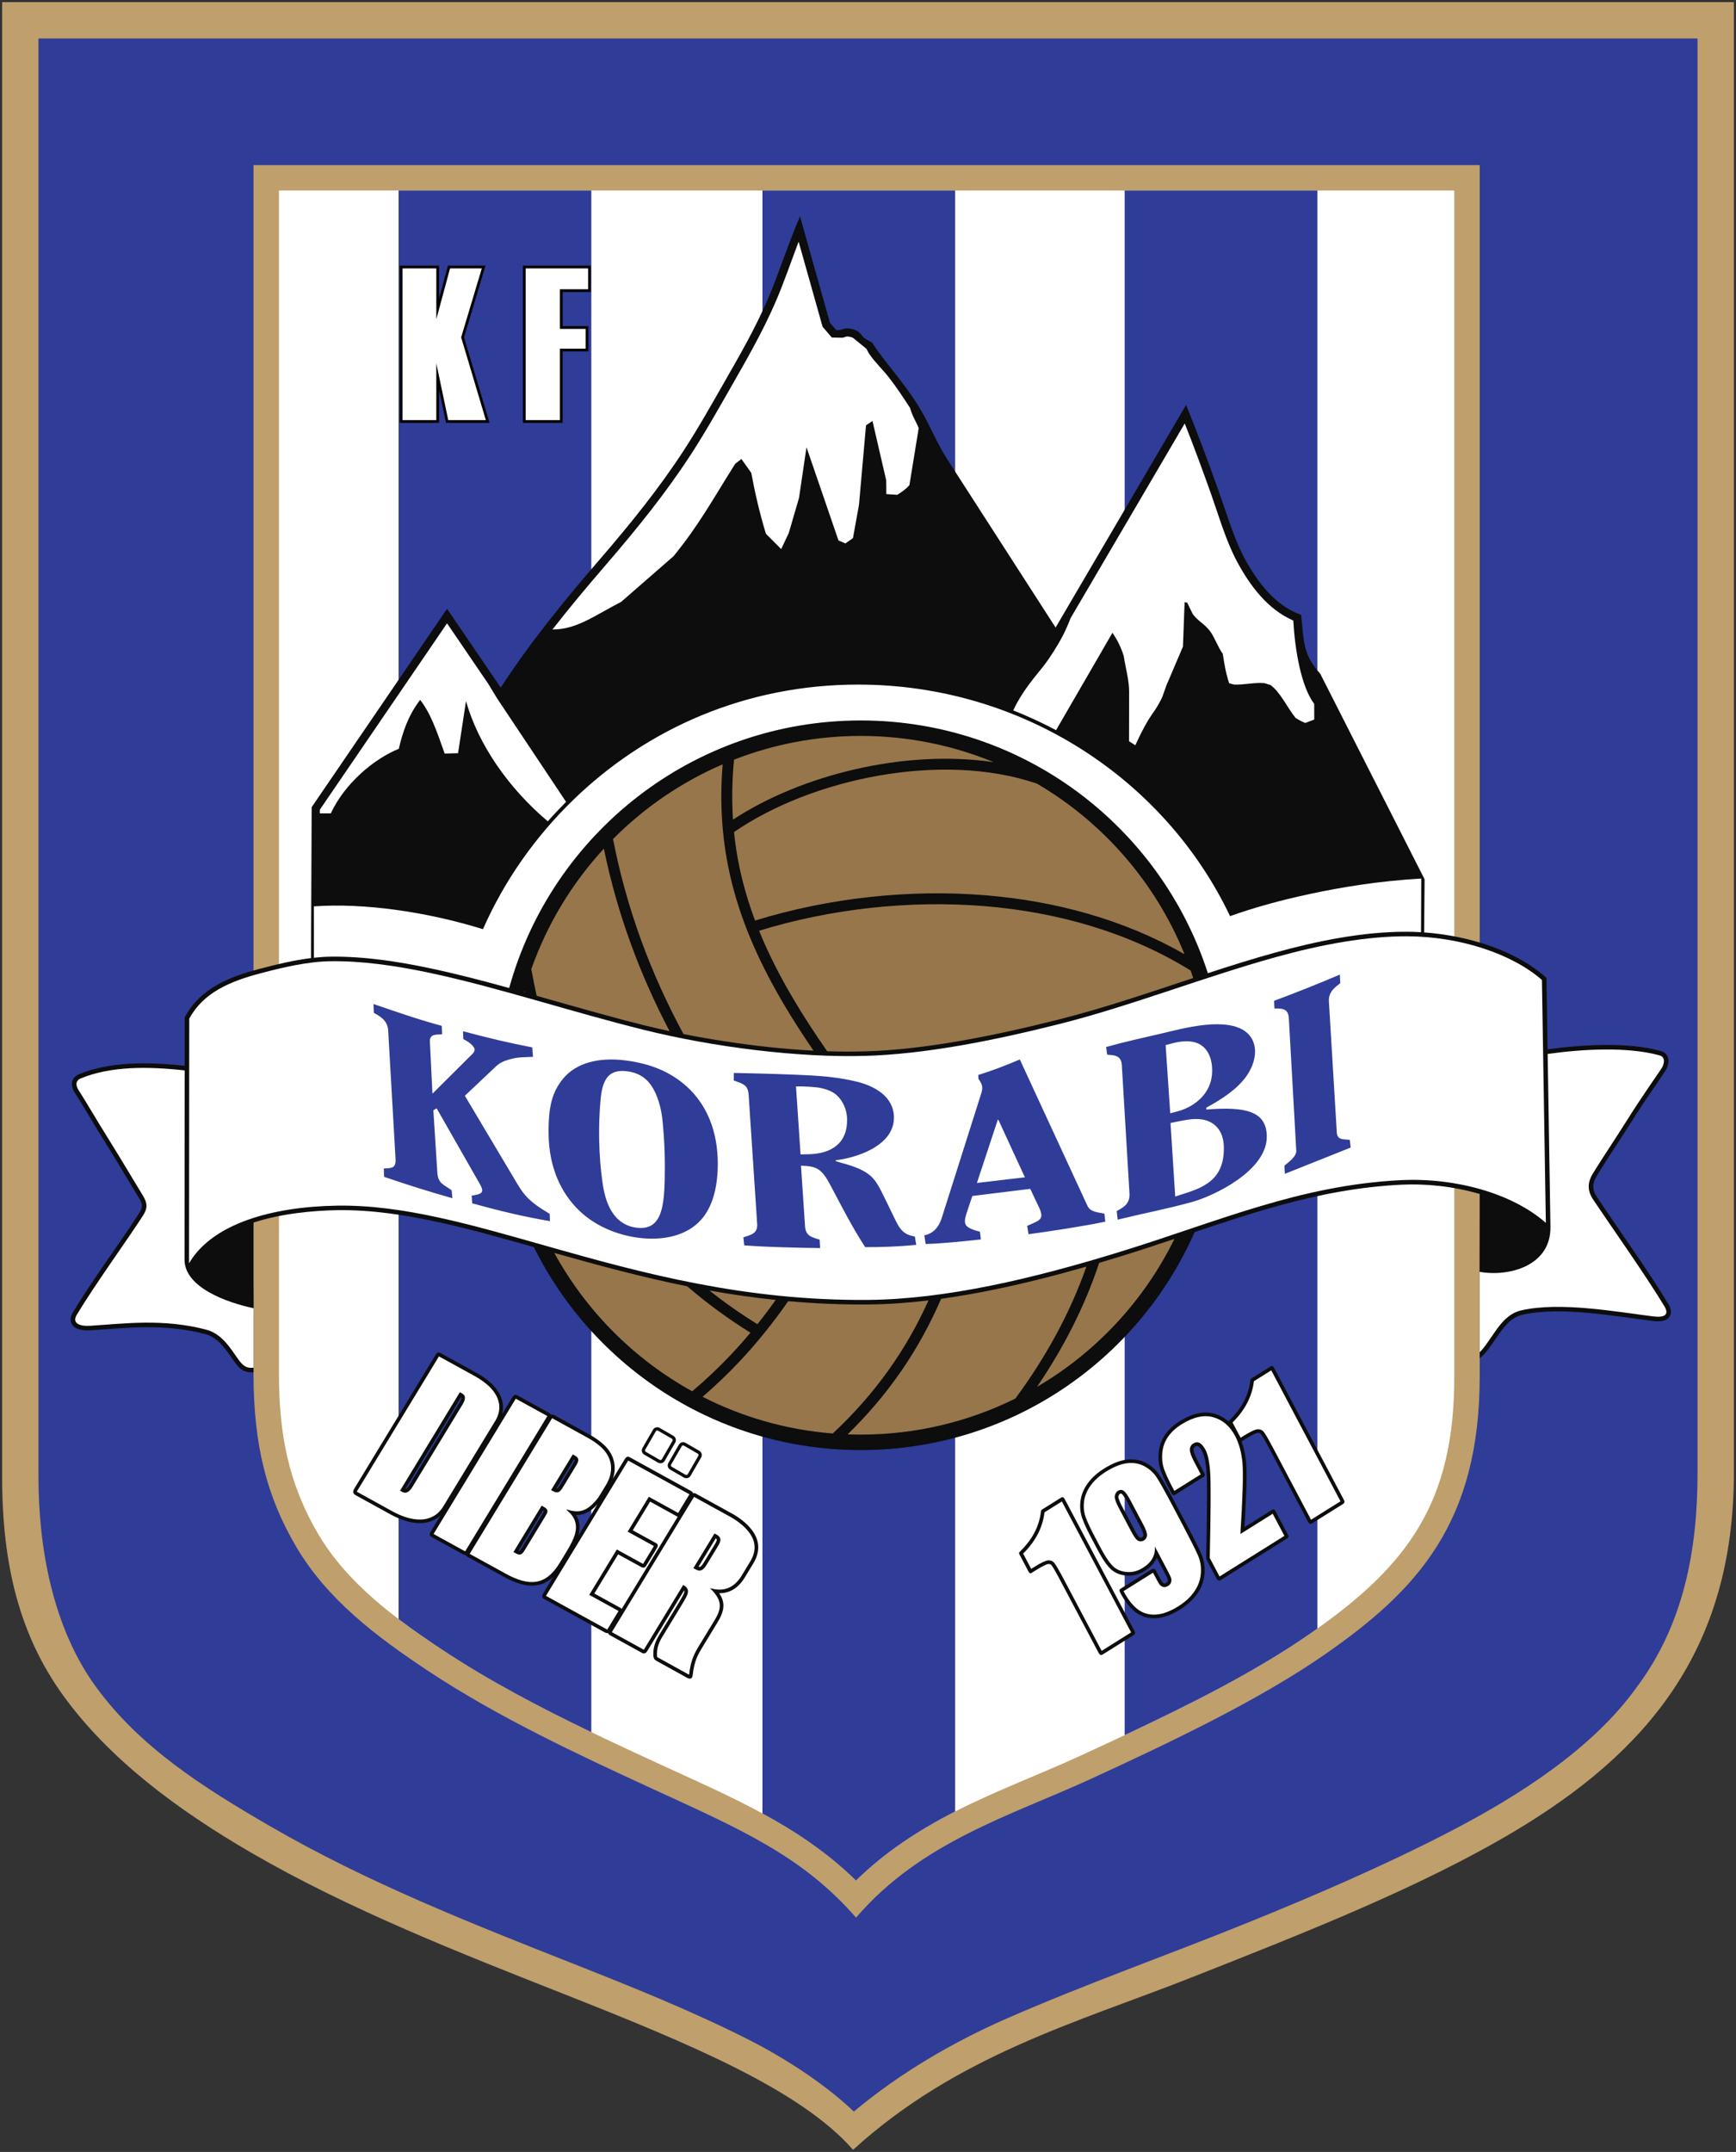 <?xml version="1.0" encoding="utf-8"?>
<!-- Generator: Adobe Illustrator 16.0.0, SVG Export Plug-In . SVG Version: 6.00 Build 0)  -->
<!DOCTYPE svg PUBLIC "-//W3C//DTD SVG 1.1//EN" "http://www.w3.org/Graphics/SVG/1.1/DTD/svg11.dtd">
<svg version="1.1" id="_x23_Layer_1" xmlns="http://www.w3.org/2000/svg" xmlns:xlink="http://www.w3.org/1999/xlink" x="0px"
	 y="0px" width="202.15px" height="250.5px" viewBox="0 0 202.15 250.5" enable-background="new 0 0 202.15 250.5"
	 xml:space="preserve">
<rect x="0" y="0" width="202.15" height="250.5" fill="#333333" stroke="none"/>
<g>
	<path fill-rule="evenodd" clip-rule="evenodd" fill="#BF9F6B" d="M0.251,0.25H201.9v171.241c0,20.704-10.302,32.586-25.528,41.669
		c-10.759,6.417-23.979,11.649-37.762,17.079c-13.129,5.172-27.145,8.972-39.275,20.011c-6.072-6.95-18.957-12.325-33.52-18.075
		c-12.137-4.793-25.09-9.854-36.559-16.507c-8.641-5.015-16.576-10.934-21.916-18.327c-5.08-7.033-7.091-15.254-7.091-25.383
		L0.251,0.25z"/>
	<path fill-rule="evenodd" clip-rule="evenodd" fill="#2F3C98" d="M99.427,245.796c5.305-4.445,11.535-8.09,17.835-10.844
		c9.195-4.02,18.646-7.346,27.955-11.113c7.949-3.219,15.947-6.667,23.518-10.578c8.063-4.168,16.747-9.714,21.846-16.854
		c5.452-7.257,7.089-15.927,7.089-24.915V4.48H4.481v167.478c0,8.27,1.688,17.472,6.605,24.281
		c5.188,7.182,12.707,11.897,20.292,16.297c11.345,6.584,23.396,11.319,35.567,16.127c6.818,2.691,13.647,5.438,20.191,8.746
		C91.151,239.438,95.882,242.43,99.427,245.796z"/>
	<path fill-rule="evenodd" clip-rule="evenodd" fill="#BF9F6B" d="M29.52,19.217h142.785v141.029
		c0,16.997-7.263,24.855-17.993,32.312c-7.585,5.268-17.647,10.094-27.362,14.551c-9.255,4.246-19.704,7.283-27.265,16.114
		c-6.323-7.25-13.575-10.333-23.839-15.054c-8.555-3.935-17.9-8.302-25.984-13.658c-6.119-4.055-11.756-8.344-15.344-14.414
		c-3.467-5.865-4.998-11.89-4.998-20.207V19.217z"/>
	<path fill-rule="evenodd" clip-rule="evenodd" fill="#FFFFFF" d="M32.483,22.178V159.89c0,6.906,1.059,12.736,4.584,18.701
		c3.395,5.74,8.968,9.831,14.432,13.451c7.992,5.297,16.893,9.439,25.584,13.438c8.396,3.86,16.092,7.087,22.594,13.426
		c3.413-3.338,7.341-5.902,11.665-8.098c4.69-2.383,9.604-4.201,14.374-6.391c1.816-0.832,3.63-1.672,5.438-2.525
		c7.258-3.424,14.871-7.185,21.468-11.767c11.457-7.958,16.724-15.331,16.724-29.879V22.178H32.483z"/>
	<g>
		<path fill-rule="evenodd" clip-rule="evenodd" fill="#2F3C98" d="M68.856,22.178v179.455c-5.973-2.872-11.879-5.961-17.357-9.591
			c-1.707-1.131-3.426-2.309-5.084-3.568V22.178H68.856L68.856,22.178z M88.782,211.095c3.902,2.12,7.555,4.555,10.895,7.811
			c3.382-3.308,7.269-5.857,11.546-8.038V22.178h-22.44V211.095L88.782,211.095z M130.965,201.981l0.188-0.09
			c7.258-3.424,14.871-7.185,21.468-11.767c0.266-0.185,0.525-0.368,0.785-0.552V22.178h-22.443v179.803H130.965z M130.965,201.981
			L130.965,201.981L130.965,201.981z"/>
	</g>
	<path fill-rule="evenodd" clip-rule="evenodd" fill="#0C0D0C" d="M165.834,108.538c4.914,0.358,10.464,1.979,14.066,5.14
		l0.178,0.154l0.133,8.32c1.777-0.249,3.575-0.418,5.367-0.485c2.524-0.094,5.34-0.003,7.785,0.668
		c1.148,0.314,1.09,1.521,0.545,2.34c-1.066,1.606-2.182,3.175-3.231,4.796c-0.202,0.313-0.401,0.625-0.599,0.939
		c-1.355,2.163-2.8,4.28-4.135,6.455c-0.527,0.857-0.576,1.586-0.006,2.445c1.489,2.243,3.045,4.451,4.557,6.681
		c1.288,1.902,2.597,3.833,3.777,5.805c0.252,0.419,0.438,0.953,0.175,1.415c-0.374,0.66-1.337,0.631-1.985,0.551
		c-2.604-0.322-5.18-0.738-7.799-0.957c-2.381-0.199-5.1-0.287-7.438,0.253c-1.535,0.354-2.418,1.882-3.261,3.071
		c-0.313,0.443-0.599,0.887-0.953,1.299c-0.22,0.252-0.454,0.481-0.704,0.673v-10.05l-0.016-0.004l0.016-6.832v-2.231
		c-3.082-0.895-6.273-1.223-9.175-1.077c-4.844,0.242-9.508,1.132-14.174,2.421c-3.314,0.914-6.584,1.995-9.848,3.094
		c-6.578,14.938-21.512,25.374-38.881,25.374c-16.683,0-31.117-9.627-38.062-23.624c-3.687-1.047-7.387-2.091-11.126-2.91
		c-3.854-0.843-7.811-1.45-11.766-1.391c-2.825,0.044-6.501,0.387-9.754,1.441v6.617l0.015,3.352l-0.015-0.003l0.001,7.455
		c-0.412,0.041-0.822-0.003-1.203-0.207c-0.478-0.257-0.808-0.71-1.113-1.143c-0.856-1.209-1.747-2.666-3.278-3.076
		c-2.317-0.621-4.664-0.835-7.058-0.814c-2.109,0.02-4.188,0.229-6.289,0.361c-0.744,0.047-1.882-0.012-2.252-0.793
		c-0.204-0.43-0.078-0.894,0.154-1.281c1.045-1.741,2.195-3.441,3.339-5.12c1.45-2.128,2.968-4.242,4.357-6.406
		c0.472-0.733,0.451-1.081-0.002-1.816c-1.317-2.146-2.585-4.32-3.923-6.454c-0.102-0.163-0.203-0.326-0.305-0.488
		c-0.645-1.039-1.275-2.088-1.906-3.136c-0.426-0.702-0.848-1.43-1.303-2.114c-0.545-0.818-0.553-1.788,0.486-2.212
		c3.6-1.474,8.051-1.429,12.277-0.967l0.004-5.626l0.063-0.117c1.787-3.303,5.191-4.632,8.629-5.536
		c1.953-0.514,3.982-1.013,6.016-1.261l0.078-17.567l15.764-23.09l6.252,9.174c3.481-5.35,7.449-10.195,11.606-15.015
		c3.49-4.045,6.832-8.177,9.716-12.61c1.739-2.673,3.28-5.431,4.734-7.97c1.628-2.844,3.478-6.02,5.019-9.553
		c1.277-2.929,2.283-6.265,3.773-9.705l3.486,12.387l0.721,0.84c0.581,0.108,0.878-0.284,1.492-0.188
		c1.52,0.237,1.316,0.887,1.996,1.263l0.696,0.386c0.818,1.271,1.749,2.406,2.724,3.649c0.857,1.096,1.76,2.3,2.481,3.421
		c1.382,2.143,2.181,4.393,3.563,6.537l12.604,19.562l15.188-25.899c1.262,3.044,2.659,6.796,3.815,10.056
		c1.022,2.877,1.79,5.538,2.973,7.74c1.899,3.538,4.059,5.726,6.618,6.63c0.332,3.181,0.194,4.599,2.219,6.845l12.155,23.936
		L165.834,108.538z"/>
	<path fill-rule="evenodd" clip-rule="evenodd" fill="#FFFFFF" d="M22.038,118.574c1.637-3.027,4.729-4.337,8.298-5.277
		c2.603-0.685,5.463-1.372,8.194-1.405c7.179-0.089,15.444,2.154,24.16,4.627c3.961,1.125,8.017,2.295,12.105,3.318
		c8.387,2.096,18.294,3.295,25.943,3.075c6.895-0.197,14.758-1.727,22.73-3.738c8.105-2.045,16.825-5.469,25.094-7.76
		c5.387-1.492,10.582-2.442,15.293-2.425c6.177,0.023,12.234,2.048,15.696,5.085l0.456,28.278
		c-3.851-3.406-10.469-5.295-16.902-4.974c-11.781,0.59-21.188,4.788-32.593,8.313c-10.176,3.145-20.364,5.549-29.436,5.625
		c-14.416,0.124-26.404-3.149-37.005-6.152c-9.064-2.57-17.116-4.941-24.805-4.821c-7.601,0.117-14.561,2.103-17.253,6.708
		L22.038,118.574L22.038,118.574z M180.219,122.686l0.324,20.124c0.073,4.525-4.794,5.846-8.238,5.241v9.355
		c0.5-0.484,0.899-1.12,1.227-1.581c0.785-1.11,1.794-2.872,3.571-3.282c4.555-1.052,11.107,0.16,15.422,0.695
		c1.352,0.167,1.857-0.228,1.292-1.171c-2.105-3.516-6.542-9.782-8.32-12.463c-0.759-1.143-0.563-2.107-0.004-3.015
		c1.09-1.778,2.675-4.126,4.137-6.458s3.228-4.829,3.839-5.75c0.294-0.441,0.563-1.315-0.245-1.537
		C189.524,121.832,184.344,122.105,180.219,122.686L180.219,122.686z M21.503,124.602c-4.289-0.473-8.598-0.504-12.076,0.919
		c-0.775,0.316-0.539,0.989-0.246,1.431c0.613,0.92,2.062,3.418,3.523,5.75c1.461,2.332,2.833,4.678,3.926,6.457
		c0.559,0.91,0.58,1.47-0.004,2.381c-1.74,2.709-5.579,7.994-7.688,11.512c-0.566,0.945,0.248,1.361,1.609,1.275
		c3.849-0.245,8.495-0.877,13.519,0.469c1.765,0.475,2.786,2.17,3.571,3.283c0.55,0.777,0.941,1.238,1.883,1.123v-6.922
		c-3.092-0.65-8.036-2.417-8.033-5.65L21.503,124.602z"/>
	<path fill-rule="evenodd" clip-rule="evenodd" fill="#97764B" d="M100.229,85.666c5.483,0,10.713,1.088,15.489,3.058
		c-10.381-1.537-22.442,1.483-30.366,6.687c-0.15-2.312-0.105-4.636,0.123-6.982C90.048,86.645,95.024,85.666,100.229,85.666
		L100.229,85.666L100.229,85.666z M120.751,91.22c-11.163-3.814-26.316-0.536-35.27,5.631l-0.008,0.006
		c0.191,1.878,0.516,3.75,0.986,5.622c0.398,1.594,0.894,3.153,1.467,4.679c8.551-2.638,17.944-3.674,26.856-2.941
		c8.119,0.667,16.096,2.826,23.148,6.857C134.544,102.714,128.457,95.735,120.751,91.22L120.751,91.22z M138.646,112.975
		c0.101,0.289,0.198,0.58,0.293,0.872c-5.173,1.712-10.328,3.484-15.6,4.815c-3.878,0.978-7.788,1.862-11.729,2.541
		c-3.589,0.617-7.245,1.077-10.887,1.181c-1.454,0.042-2.926,0.035-4.402-0.013c-1.373-1.969-2.686-3.977-3.902-6.027
		c-1.53-2.58-2.904-5.238-4.027-8c8.372-2.57,17.566-3.58,26.288-2.863C123.131,106.176,131.433,108.518,138.646,112.975
		L138.646,112.975L138.646,112.975z M136.759,144.212c-3.53,7.195-9.122,13.195-16.005,17.229c3.056-4.493,5.529-9.28,7.24-14.435
		c0.895-0.265,1.787-0.535,2.676-0.811C132.708,145.567,134.734,144.894,136.759,144.212L136.759,144.212L136.759,144.212z
		 M126.506,147.441c-3.639,1.044-7.314,1.983-11.021,2.731c-1.945,0.395-3.917,0.741-5.897,1.015
		c-2.563,5.934-6.127,11.141-10.884,15.778c0.506,0.02,1.014,0.031,1.525,0.031c6.467,0,12.58-1.512,18.01-4.199
		C121.732,158.047,124.567,152.961,126.506,147.441L126.506,147.441z M108.117,151.378c-2.627,5.838-6.273,10.943-11.149,15.49
		c-5.421-0.431-10.543-1.924-15.156-4.271c1.492-1.291,2.926-2.652,4.291-4.102c2.084-2.21,3.957-4.564,5.682-7.033
		c3.084,0.277,6.181,0.412,9.299,0.385C103.426,151.827,105.777,151.657,108.117,151.378L108.117,151.378L108.117,151.378z
		 M80.607,161.956L80.607,161.956c1.597-1.355,3.123-2.793,4.571-4.331c0.764-0.812,1.5-1.642,2.209-2.489
		c-2.686-1.675-5.131-3.477-7.361-5.402c-5.227-1.054-10.349-2.436-15.479-3.886C68.261,152.621,73.846,158.223,80.607,161.956
		L80.607,161.956z M61.023,115.498l0.047-0.167l0.041,0.192L61.023,115.498L61.023,115.498z M61.868,112.81
		c1.852-5.252,4.752-10.011,8.449-14.023c1.553,7.565,4.174,14.62,7.652,21.247c-1.019-0.221-2.035-0.456-3.047-0.708
		c-4.054-1.014-8.069-2.173-12.088-3.313l-0.344-0.098C62.266,114.891,62.059,113.855,61.868,112.81L61.868,112.81z M90.331,151.32
		c-2.582-0.27-5.154-0.638-7.722-1.097c1.734,1.378,3.595,2.686,5.589,3.921C88.935,153.223,89.645,152.28,90.331,151.32
		L90.331,151.32z M71.387,97.666c1.572,8.131,4.395,15.663,8.199,22.703c1.566,0.311,3.139,0.586,4.714,0.829
		c3.402,0.525,6.925,0.925,10.431,1.106c-1.191-1.74-2.334-3.509-3.404-5.313c-2.648-4.463-4.834-9.155-6.1-14.204
		c-1.145-4.573-1.46-9.154-1.076-13.816C79.348,91.041,75.021,94.009,71.387,97.666z"/>
	<path fill-rule="evenodd" clip-rule="evenodd" fill="#FFFFFF" d="M105.966,47.477l-0.011-0.014
		c-0.744-1.156-1.586-2.426-2.432-3.508c-0.777-0.994-1.572-1.708-2.292-2.742c-0.118-0.168-0.234-0.445-0.35-0.618l-1.467-1.201
		c-0.207-0.171-0.467-0.189-0.704-0.227c-0.118-0.018-0.462,0.113-0.569,0.146l-1.281-0.024l-1.075-1.255l-2.788-9.904
		c-0.907,2.387-1.721,4.808-2.739,7.143c-1.462,3.351-3.252,6.48-5.065,9.646c-1.546,2.699-3.065,5.408-4.763,8.017
		c-2.921,4.489-6.298,8.661-9.792,12.713c-2.157,2.499-4.278,5.026-6.305,7.628c0.674,0.003,1.398-0.086,2.244-0.346
		c1.754-0.537,3.223-1.552,5.75-2.867l6.111-5.326c3.006-3.708,4.412-6.367,7.174-10.752l0.721-0.557l1.147,1.613
		c0.45,2.417,0.976,4.676,1.709,7.094l1.776,1.781l0.884-1.871l1.195-4.095l0.868-5.89l3.725,10.848l0.805,0.35l0.882-0.619
		l0.702-3.883l0.817-9.246L101.597,49l1.598,6.917l0.017,1.6l1.271,0.084c0.578-0.379,0.944-0.599,1.416-1.135l1.079-6.631
		C106.626,48.975,106.223,48.411,105.966,47.477L105.966,47.477L105.966,47.477z M99.925,79.689
		c19.106,0,35.721,11.013,43.311,26.956c2.706-0.965,5.722-1.821,9.364-2.598c3.601-0.766,7.865-1.485,12.9-1.781l-0.027,6.248
		c-0.549-0.033-1.088-0.051-1.615-0.053c-5.154-0.019-10.486,1.072-15.436,2.443c-2.611,0.723-5.197,1.537-7.773,2.38
		c-5.508-17.067-21.523-29.418-40.419-29.418c-19.529,0-35.982,13.191-40.938,31.147c-3.03-0.839-6.078-1.636-9.148-2.287
		c-3.789-0.803-7.738-1.412-11.621-1.364c-0.656,0.008-1.315,0.052-1.973,0.124l-0.004-5.98c5.91-0.42,13.204,0.643,19.692,2.658
		c2.497-5.67,6.103-10.77,10.497-15.035C75.331,84.788,86.884,79.689,99.925,79.689L99.925,79.689L99.925,79.689z M56.85,79.592
		l1.021,1.681l8.047,12.069c-0.734,0.734-1.445,1.489-2.127,2.264c-4.525-3.803-8.102-8.92-9.527-14.002l-0.924,6.071l-1.563,0.042
		c-0.883-2.497-1.58-4.613-2.855-6.252c-1.42,1.864-2.053,3.834-2.482,5.699c-2.963,1.204-6.318,4.073-7.918,7.515h-1.279v-0.424
		l14.813-21.697L56.85,79.592L56.85,79.592z M150.598,72.234c-2.977-1.294-5.036-4.044-6.539-6.84
		c-1.305-2.433-2.105-5.27-3.03-7.872c-0.978-2.752-1.989-5.51-3.072-8.229l-13.299,22.674c-0.273,0.696-0.563,1.398-0.955,2.139
		c-0.564,1.066-1.396,2.395-2.163,3.392c-0.396,0.517-0.805,0.979-1.208,1.497c-0.925,1.188-1.746,2.406-2.346,3.7
		c1.705,0.672,3.37,1.441,4.987,2.301l6.57-11.344c0.597,0.908,0.98,1.655,1.313,2.721c0.208,1.392,0.628,2.768,0.625,4.175
		l-0.011,5.735l0.729,0.47c1.791-3.878,2.035-3.404,3.027-5.368c0.275-0.549,0.501-1.471,0.778-2.021l1.746-4.099l0.192-5.16
		l0.297,0.039l0.663,1.354c0.663,0.863,1.327,1.092,1.988,1.955c0.516,0.67,0.979,1.977,1.495,2.647
		c0.178,1.145,0.356,2.289,0.747,3.433l0.571,0.153c1.176,0.05,2.351-0.268,3.525-0.165l0.725,0.221
		c1.159,0.883,1.843,2.455,2.895,3.814c0.383,0.252,0.766,0.453,1.148,0.6l1.041-0.396l-0.004-1.826
		C151.511,79.919,150.793,75.678,150.598,72.234z"/>
	<path fill-rule="evenodd" clip-rule="evenodd" fill="#2F3C98" d="M50.061,121.275c-0.049-0.979,0.758-0.81,1.422-0.883
		l-0.038-0.974c-3.094-0.846-5.432-1.693-7.95-2.541l0.038,1.026c0.659,0.37,1.598,0.841,1.667,2.04l0.861,14.981
		c0.065,1.15-0.566,1.036-1.37,1.095l0.038,0.973c2.742,0.938,5.442,1.782,7.951,2.488l-0.092-0.921
		c-0.906-0.685-1.58-0.742-1.666-2.092l-0.459-7.222l0.383-0.23l4.529,7.938c0.91,1.595,1.314,1.98-0.451,2.227l0.066,0.895
		c2.977,0.827,5.99,1.559,9.047,2.074l-0.031-0.855c-2.262-1.32-2.947-2.108-3.771-3.491l-6.105-10.25l3.597-3.397
		c0.512-0.484,0.981-0.656,1.692-0.863c0.887-0.258,1.656-0.219,2.646-0.27l-0.09-1.104c-2.648-0.502-5.196-1.109-8.059-1.877
		l0.037,0.92c0.563,0.259,1.26,0.777,1.313,1.184c0.045,0.34-0.431,0.708-0.619,0.896l-4.293,4.273L50.061,121.275L50.061,121.275z
		 M72.71,123.424L72.71,123.424L72.71,123.424c3.037,0.365,5.385,1.357,7.264,3.058c2.343,2.119,3.609,5.229,3.609,8.976
		c0,2.934-0.693,5.376-2.28,6.875c-1.798,1.696-4.62,2.173-7.571,1.655c-2.342-0.413-4.567-1.438-6.234-3.018
		c-2.285-2.162-3.564-5.26-3.615-8.887c-0.047-3.268,0.42-4.932,1.618-6.438C67.093,123.648,69.841,123.079,72.71,123.424
		L72.71,123.424z M77.403,137.34c0.049-2.177,0-4.37-0.26-6.933c-0.103-1.013-0.382-2.376-0.994-3.531
		c-0.612-1.153-1.558-1.996-3.204-2.183c-1.028-0.117-1.786,0.125-2.258,0.754c-0.472,0.628-0.657,1.541-0.752,2.552
		c-0.28,2.989-0.228,6.478,0.22,9.634c0.182,1.28,0.494,2.5,1.135,3.479c0.566,0.863,1.387,1.552,2.6,1.763
		C76.874,143.395,77.324,140.872,77.403,137.34L77.403,137.34z M86.559,144.034l0.105,0.931c2.576,0.21,6.549,0.288,8.834,0.316
		l-0.054-0.985c-0.945-0.275-1.626-0.438-1.7-1.545l-0.473-7.061c0.947,0.028,1.605,0.118,2.14,0.516
		c0.534,0.396,0.942,1.102,1.385,1.938c1.222,2.31,2.412,4.66,3.952,7.031c1.981,0,3.962-0.07,5.943-0.265l-0.159-0.975
		c-0.884-0.155-1.529-0.409-2.172-1.723l-1.441-2.952c-0.462-0.948-0.885-1.786-1.499-2.339c-1.024-0.922-2.426-1.277-4.101-1.75
		v-0.117c2.009-0.209,6.891-1.527,6.775-5.083c-0.074-2.294-2.157-3.556-4.476-4.098c-1.761-0.411-3.494-0.598-5.293-0.693
		c-2.674-0.141-5.972-0.225-8.879-0.284v0.876c1.063,0.401,1.654,0.475,1.732,1.689l0.992,15.025
		C88.239,143.594,87.452,143.743,86.559,144.034L86.559,144.034L86.559,144.034z M92.69,126.476c0.652-0.05,2.318,0.043,2.923,0.18
		c0.74,0.169,1.363,0.404,1.847,0.855c0.738,0.686,1.155,1.734,1.179,2.717c0.068,2.901-1.858,4.064-4.456,4.132
		c-0.35,0.009-0.695,0.016-0.962,0.017L92.69,126.476L92.69,126.476z M119.969,138.388l1.052,2.223
		c0.586,1.347,0.097,1.42-1.411,2.084l0.158,0.975c2.512-0.342,6.309-0.91,8.938-1.463l-0.105-0.933
		c-1.139-0.208-1.695-0.266-2.013-0.997l-7.835-16.951c-1.63,0.7-3.207,1.302-4.837,1.808l0.021,0.452
		c0.49,0.682,0.529,1.017,0.33,1.674l-4.621,14.566c-0.292,0.916-0.885,1.744-2.015,1.977l0.159,1.007
		c2.143-0.073,4.285-0.305,6.428-0.535l-0.104-0.901c-0.676-0.153-1.363-0.412-1.593-0.711c-0.333-0.434-0.094-1.063,0.224-2.016
		l0.479-1.428L119.969,138.388L119.969,138.388z M113.756,137.704l2.43-7.354l0.068-0.008l3.092,6.705L113.756,137.704
		L113.756,137.704z M138.852,139.905c2.315-0.636,8.797-3.602,8.659-7.719c-0.094-2.723-2.234-3.42-7.039-3.03l-0.004-0.216
		c1.935-1.05,3.625-2.201,4.664-3.657c1.11-1.559,1.435-3.536,0.325-4.811c-0.907-1.044-2.585-1.319-4.388-1.228
		c-1.996,0.101-4.148,0.67-5.59,1.008c-2.706,0.634-4.432,0.997-6.672,1.627l0.114,0.887c0.724,0.076,1.64,0.021,1.71,1.207
		l0.892,14.955c0.083,1.411-1.019,1.73-1.487,2.053l0.115,0.994C133.379,141.183,135.633,140.788,138.852,139.905L138.852,139.905
		L138.852,139.905z M136.301,130.722l0.939-0.191c1.291-0.262,2.447-0.461,3.527,0.008c0.984,0.427,1.686,1.359,1.742,2.896
		c0.049,1.334-0.242,2.464-0.81,3.256c-0.832,1.157-2.148,1.716-3.44,2.134l-1.41,0.458L136.301,130.722L136.301,130.722z
		 M135.734,121.658l0.755-0.203c0.863-0.232,1.806-0.335,2.59-0.14c1.308,0.326,1.965,1.498,2.062,2.941
		c0.074,1.11-0.193,2.114-0.772,2.943c-0.743,1.066-1.969,1.843-3.282,2.18l-0.82,0.211L135.734,121.658L135.734,121.658z
		 M150.946,133.952c0.042,0.713-1.036,1.431-1.38,1.74l0.052,0.947l7.664-3.057l-0.105-0.893c-0.598-0.105-1.454,0.104-1.512-0.854
		l-0.922-15.276c-0.071-1.19,0.894-1.757,1.328-2.113l-0.051-1c-2.501,1.072-5.163,2.126-7.664,3.056l0.051,0.895
		c0.905-0.018,1.609,0.006,1.672,1.118L150.946,133.952z"/>
	<g>
		<path fill-rule="evenodd" clip-rule="evenodd" fill="#0C0D0C" d="M83.745,185.461c0.742,1.075,0.631,2.063-0.217,3.43
			l-1.895,3.118c-0.607,0.999-0.838,1.826-0.973,2.99c-0.051,0.566-0.492,0.393-0.619,0.322l-3.621-2.001
			c-0.201-0.11-0.33-0.269-0.342-0.673c-0.023-0.885,0.223-1.569,0.699-2.352l2.286-3.766c0.161-0.264,0.321-0.537,0.466-0.811
			c0.137-0.258,0.203-0.432,0.133-0.584l-4.291,7.059c-0.163,0.27-0.375,0.342-0.615,0.211l-3.664-2.018
			c-0.139-0.076-0.262-0.16-0.289-0.295c-0.111,0.027-0.23,0.009-0.338-0.05l-7.123-3.922c-0.237-0.129-0.262-0.354-0.095-0.629
			l1.176-1.934c-0.092,0.086-0.187,0.167-0.284,0.243c-0.484,0.383-1.035,0.648-1.646,0.738c-0.617,0.097-1.241,0.027-1.84-0.142
			c-0.698-0.2-1.368-0.507-2-0.858l-4.175-2.297c-0.119-0.066-0.193-0.141-0.224-0.227c-0.119,0.033-0.229-0.023-0.354-0.092
			l-3.561-1.959c-0.328-0.181-0.386-0.341-0.191-0.661l1.152-1.896c-0.189,0.176-0.4,0.33-0.633,0.458
			c-0.514,0.278-1.068,0.421-1.654,0.438c-0.6,0.011-1.191-0.083-1.764-0.257c-0.608-0.186-1.191-0.439-1.746-0.744l-4.08-2.245
			c-0.461-0.255-0.289-0.565-0.129-0.828l9.377-15.429c0.215-0.355,0.309-0.467,0.715-0.243l4.096,2.255
			c0.553,0.304,1.08,0.656,1.553,1.072c1.168,1.013,1.797,2.341,1.431,3.734l1.164-1.917c0.181-0.294,0.34-0.419,0.673-0.237
			l3.609,1.987c0.113,0.063,0.194,0.141,0.228,0.242c0.118-0.052,0.247-0.042,0.378,0.031l4.142,2.28
			c0.553,0.305,1.077,0.66,1.552,1.076c1.272,1.119,1.654,2.586,1.16,4.045l1.39-2.288c0.201-0.332,0.392-0.301,0.619-0.176
			l7.096,3.906c0.134,0.073,0.197,0.167,0.221,0.261c0.097-0.034,0.204-0.027,0.316,0.035l4.172,2.297
			c0.558,0.302,1.078,0.658,1.554,1.078c1.523,1.34,2.082,2.941,0.974,4.766l-0.984,1.619
			C85.991,184.839,84.979,185.476,83.745,185.461L83.745,185.461L83.745,185.461z M53.686,162.647l-6.49,10.681
			c0.214-0.022,0.387-0.324,0.484-0.487l5.813-9.564c0.039-0.064,0.077-0.132,0.111-0.199
			C53.677,162.935,53.768,162.767,53.686,162.647L53.686,162.647z M67.341,178.761l2.215-3.647l-0.031,0.035
			c-0.781,0.839-1.529,1.231-2.449,1.2l0,0C67.51,177.036,67.61,177.828,67.341,178.761L67.341,178.761z M66.844,169.874
			l-2.074,3.411c0.042,0.013,0.08,0.019,0.105,0.008c0.125-0.048,0.355-0.452,0.425-0.566l1.315-2.165
			c0.058-0.094,0.32-0.504,0.304-0.612C66.917,169.93,66.884,169.901,66.844,169.874L66.844,169.874z M63.221,175.835l-2.84,4.673
			c0.048,0.02,0.094,0.036,0.119,0.034c0.068-0.033,0.226-0.293,0.266-0.357l2.37-3.9c0.039-0.063,0.168-0.277,0.188-0.37
			C63.303,175.891,63.262,175.862,63.221,175.835L63.221,175.835z M72.397,187.282l6.519-10.727
			c-0.036-0.012-0.075-0.031-0.119-0.055l-3.091-1.701l-2.025,3.334l2.719,1.496c0.253,0.14,0.236,0.348,0.105,0.562l-1.26,2.073
			c-0.125,0.205-0.313,0.293-0.584,0.143l-2.682-1.474l-2.772,4.56l3.04,1.674C72.313,187.203,72.362,187.242,72.397,187.282
			L72.397,187.282z M76.814,166.216c-0.271-0.156-0.618-0.063-0.774,0.207l-1.23,2.133c-0.156,0.27-0.063,0.619,0.207,0.775
			l1.607,0.927c0.27,0.156,0.619,0.063,0.774-0.207l1.231-2.133c0.155-0.27,0.062-0.618-0.208-0.774L76.814,166.216L76.814,166.216z
			 M79.831,167.957c-0.271-0.156-0.619-0.063-0.775,0.207l-1.23,2.133c-0.156,0.27-0.063,0.618,0.207,0.774l1.607,0.928
			c0.27,0.156,0.619,0.063,0.774-0.207l1.231-2.133c0.155-0.27,0.063-0.619-0.208-0.775L79.831,167.957L79.831,167.957z
			 M83.345,179.074l-2.006,3.301c0.062,0.021,0.127,0.031,0.18,0.012c0.161-0.058,0.358-0.382,0.443-0.521l1.246-2.051
			c0.071-0.117,0.281-0.461,0.255-0.604C83.454,179.164,83.401,179.114,83.345,179.074z"/>
		<path fill-rule="evenodd" clip-rule="evenodd" fill="#FFFFFF" d="M41.542,173.638l4.166,2.295c0.553,0.305,1.105,0.54,1.666,0.711
			c0.561,0.172,1.104,0.25,1.63,0.238c0.528-0.015,1.013-0.143,1.463-0.387c0.443-0.242,0.831-0.624,1.154-1.145l6.076-9.998
			c0.924-1.548,0.333-3.044-0.939-4.148c-0.434-0.381-0.927-0.717-1.479-1.021l-4.167-2.293L41.542,173.638L41.542,173.638z
			 M53.548,162.062l0.257,0.142c0.556,0.306,0.308,0.871,0.051,1.294l-5.813,9.564c-0.258,0.422-0.651,0.907-1.205,0.603
			l-0.256-0.141L53.548,162.062L53.548,162.062z M54.165,180.587l-3.678-2.023l9.572-15.75l3.678,2.025L54.165,180.587
			L54.165,180.587z M65.662,172.946c-0.349,0.574-0.587,1.006-1.247,0.641l-0.242-0.133l2.525-4.154l0.242,0.133
			c0.664,0.365,0.385,0.777,0.037,1.348L65.662,172.946L65.662,172.946z M54.692,180.878l9.6-15.795l4.166,2.295
			c0.552,0.303,1.044,0.643,1.477,1.024c1.357,1.194,1.614,2.833,0.634,4.446l-0.729,1.198c-0.23,0.38-0.362,0.535-0.624,0.813
			c-1.021,1.096-1.892,1.288-3.194,0.851l-0.04,0.065c0.791,0.639,1.377,1.505,0.93,2.942c-0.148,0.478-0.523,1.211-0.902,1.835
			l-0.834,1.371c-0.408,0.672-0.838,1.186-1.296,1.545c-0.451,0.357-0.937,0.576-1.451,0.651c-0.514,0.082-1.067,0.038-1.657-0.129
			c-0.596-0.171-1.229-0.44-1.912-0.821L54.692,180.878L54.692,180.878z M63.073,175.266l-3.286,5.405l0.241,0.133
			c0.563,0.311,0.757,0.166,1.101-0.398l2.37-3.901c0.346-0.569,0.381-0.794-0.186-1.105L63.073,175.266L63.073,175.266z
			 M70.711,189.695l1.315-2.167l-3.41-1.877l3.211-5.284l3.055,1.681l1.262-2.076l-3.055-1.68l2.465-4.058l3.412,1.879l1.316-2.167
			l-7.135-3.927l-9.572,15.747L70.711,189.695L70.711,189.695z M74.971,192.039l4.586-7.546c0.655,0.361,0.677,0.8,0.348,1.425
			c-0.117,0.222-0.33,0.587-0.479,0.832l-2.287,3.765c-0.472,0.775-0.704,1.434-0.622,2.376l3.725,2.058
			c0.152-1.313,0.42-2.155,1.03-3.16l1.896-3.119c0.883-1.423,0.981-2.355-0.444-3.746l0.026-0.044
			c1.314,0.383,2.638,0.14,3.617-1.474l0.984-1.619c0.986-1.622,0.501-3.004-0.891-4.228c-0.433-0.382-0.922-0.726-1.477-1.024
			l-4.165-2.293l-9.571,15.748L74.971,192.039L74.971,192.039z M83.198,178.503l0.242,0.131c0.664,0.367,0.486,0.815,0.129,1.401
			l-1.246,2.051c-0.353,0.581-0.68,0.954-1.34,0.591l-0.242-0.133L83.198,178.503L83.198,178.503z M76.626,166.543l1.607,0.929
			c0.09,0.052,0.12,0.169,0.068,0.258l-1.23,2.133c-0.052,0.088-0.17,0.119-0.258,0.068l-1.607-0.928
			c-0.089-0.051-0.121-0.168-0.069-0.258l1.231-2.133C76.42,166.522,76.536,166.491,76.626,166.543L76.626,166.543z M79.641,168.284
			l1.607,0.928c0.09,0.053,0.12,0.17,0.068,0.258l-1.23,2.133c-0.052,0.089-0.17,0.12-0.258,0.069l-1.607-0.929
			c-0.089-0.051-0.121-0.168-0.07-0.258l1.232-2.133C79.434,168.263,79.552,168.231,79.641,168.284z"/>
	</g>
	<g>
		<path fill-rule="evenodd" clip-rule="evenodd" fill="#0C0D0C" d="M148.365,159.237l8.123,15.355
			c0.121,0.227,0.1,0.357-0.117,0.493l-3.577,2.238c-0.212,0.133-0.348,0.063-0.484-0.194l-4.339-8.201
			c-0.246-0.467-0.497-0.934-0.762-1.39c-0.103-0.179-0.255-0.456-0.391-0.612c-0.096-0.113-0.213-0.141-0.356-0.131
			c-0.317,0.021-1.163,0.543-1.434,0.713l-0.454,0.283l-0.003,0.002c0.286,0.775,0.449,1.597,0.528,2.416
			c0.092,0.977,0.057,2.06,0.029,3.039c-0.045,1.506-0.124,3.016-0.215,4.521l3.205-2.007c0.266-0.166,0.354,0.053,0.43,0.198
			l1.408,2.665c0.115,0.219,0.166,0.308-0.16,0.512l-7.647,4.788c-0.235,0.147-0.413-0.028-0.483-0.163l-1.055-1.997
			c-0.103-0.192-0.161-0.344-0.157-0.571c0.046-2.129,0.086-4.261,0.097-6.391c0.005-1.105,0.024-2.27-0.05-3.371
			c-0.05-0.719-0.16-1.818-0.5-2.464c-0.102-0.192-0.296-0.516-0.499-0.62c-0.114-0.063-0.216-0.024-0.322,0.043
			c-0.139,0.086-0.198,0.193-0.203,0.355c-0.01,0.314,0.321,0.971,0.465,1.242l0.793,1.5c0.118,0.225,0.082,0.327-0.132,0.46
			l-3.235,2.026c-0.237,0.146-0.319,0.092-0.449-0.151l-0.332-0.63c-0.357-0.678-0.722-1.41-0.965-2.14
			c-0.21-0.64-0.256-1.313-0.197-1.98c0.072-0.734,0.308-1.415,0.718-2.028c0.444-0.663,1.058-1.188,1.728-1.608
			c1.197-0.749,2.608-1.267,4.022-0.871c0.649,0.181,1.203,0.489,1.671,0.902c0.025-0.047,0.078-0.101,0.164-0.187
			c1.271-1.258,2.152-2.754,2.365-4.553c0.031-0.262,0.116-0.26,0.342-0.4l1.982-1.24C148,159.036,148.187,158.899,148.365,159.237
			L148.365,159.237z M123.98,174.501l8.125,15.355c0.118,0.227,0.099,0.357-0.119,0.492l-3.576,2.238
			c-0.211,0.135-0.35,0.065-0.484-0.191l-4.34-8.203c-0.246-0.465-0.496-0.934-0.761-1.389c-0.104-0.178-0.255-0.456-0.391-0.612
			c-0.097-0.113-0.215-0.141-0.356-0.132c-0.318,0.022-1.163,0.543-1.436,0.713l-0.453,0.282c-0.243,0.19-0.357,0.031-0.461-0.187
			l-0.951-1.802c-0.148-0.282-0.184-0.273,0.063-0.519c1.273-1.259,2.155-2.756,2.366-4.555c0.032-0.262,0.117-0.259,0.342-0.399
			l1.983-1.241C123.617,174.301,123.802,174.164,123.98,174.501L123.98,174.501z M134.695,181.337l0.682,1.289
			c0.188,0.358,0.404,0.744,0.563,1.113c0.043,0.101,0.061,0.198,0.031,0.304c-0.023,0.091-0.078,0.149-0.157,0.199
			c-0.073,0.046-0.175,0.097-0.263,0.074c-0.092-0.024-0.155-0.079-0.207-0.157c-0.253-0.382-0.508-0.87-0.707-1.284
			c-0.127-0.265-0.348-0.319-0.522-0.21l-3.484,2.182c-0.208,0.131-0.382,0.176-0.173,0.572c0.438,0.831,1.013,1.671,1.768,2.246
			c0.697,0.527,1.496,0.75,2.369,0.707c1.013-0.055,2.001-0.505,2.849-1.035c0.765-0.479,1.449-1.074,1.969-1.816
			c0.488-0.696,0.777-1.469,0.847-2.314c0.063-0.793-0.041-1.569-0.359-2.299c-0.206-0.477-0.443-0.949-0.676-1.414
			c-0.385-0.763-0.781-1.52-1.18-2.274l-1.112-2.104c-0.37-0.7-0.742-1.399-1.129-2.09c-0.239-0.424-0.483-0.857-0.75-1.266
			c-0.399-0.617-0.941-1.099-1.59-1.45c-0.702-0.382-1.468-0.496-2.259-0.402c-0.939,0.11-1.862,0.556-2.655,1.052
			c-0.72,0.452-1.375,1.008-1.879,1.697c-0.442,0.609-0.754,1.293-0.852,2.045c-0.089,0.678-0.035,1.352,0.188,1.999
			c0.295,0.841,0.748,1.712,1.163,2.497l0.638,1.207c0.377,0.711,0.834,1.499,1.381,2.092c0.502,0.548,1.161,0.828,1.896,0.907
			c0.801,0.085,1.549-0.114,2.229-0.542c0.507-0.316,0.954-0.723,1.247-1.25C134.611,181.521,134.657,181.43,134.695,181.337
			L134.695,181.337z M132.719,178.978c0.081,0.02,0.177,0.03,0.25-0.016c0.106-0.066,0.168-0.141,0.173-0.268
			c0.008-0.254-0.262-0.789-0.377-1.008l-1.449-2.744c-0.121-0.229-0.491-0.912-0.707-1.056c-0.085-0.055-0.146-0.03-0.229,0.022
			c-0.074,0.045-0.129,0.207-0.149,0.283c-0.052,0.209,0.313,0.943,0.41,1.123l1.499,2.837
			C132.223,178.31,132.551,178.895,132.719,178.978z"/>
		<path fill-rule="evenodd" clip-rule="evenodd" fill="#FFFFFF" d="M148.033,159.516l8.064,15.242l-3.43,2.146l-4.323-8.172
			c-0.624-1.178-1.024-1.873-1.204-2.078c-0.175-0.208-0.412-0.299-0.707-0.279c-0.293,0.021-0.835,0.278-1.629,0.775l-0.34,0.213
			l-0.94-1.777c1.448-1.434,2.278-3.035,2.488-4.805L148.033,159.516L148.033,159.516z M148.201,176.21l-3.762,2.355
			c0.272-4.334,0.351-7.105,0.237-8.314c-0.118-1.209-0.403-2.246-0.862-3.113c-0.599-1.137-1.443-1.857-2.537-2.164
			c-1.09-0.305-2.319-0.031-3.686,0.823c-0.695,0.434-1.228,0.931-1.599,1.484s-0.585,1.165-0.648,1.833
			c-0.059,0.668,0,1.271,0.177,1.809c0.18,0.537,0.492,1.229,0.938,2.074l0.291,0.551l3.075-1.926l-0.759-1.435
			c-0.352-0.667-0.523-1.151-0.514-1.454c0.011-0.303,0.145-0.539,0.402-0.701c0.26-0.164,0.508-0.184,0.744-0.059
			c0.232,0.121,0.458,0.387,0.676,0.797c0.282,0.535,0.465,1.413,0.548,2.632c0.081,1.22,0.067,4.538-0.05,9.954l1.139,2.156
			l7.551-4.727L148.201,176.21L148.201,176.21z M130.83,185.22l3.433-2.148c0.372,0.707,0.613,1.147,0.729,1.322
			c0.113,0.17,0.266,0.283,0.453,0.332s0.384,0.005,0.594-0.125c0.177-0.111,0.29-0.26,0.341-0.447
			c0.051-0.189,0.034-0.383-0.052-0.58c-0.082-0.194-0.277-0.578-0.577-1.144l-1.276-2.415c0.046,0.512-0.048,0.974-0.283,1.389
			c-0.23,0.417-0.598,0.783-1.102,1.098c-0.629,0.394-1.281,0.553-1.961,0.48c-0.679-0.072-1.223-0.332-1.632-0.773
			c-0.406-0.442-0.845-1.11-1.316-2.001l-0.637-1.208c-0.562-1.062-0.94-1.874-1.138-2.438c-0.195-0.568-0.252-1.17-0.168-1.809
			c0.082-0.639,0.342-1.256,0.773-1.85c0.435-0.594,1.02-1.121,1.762-1.586c0.914-0.572,1.742-0.904,2.48-0.992
			c0.735-0.086,1.406,0.029,2.008,0.355c0.599,0.324,1.082,0.764,1.438,1.311c0.357,0.549,0.977,1.653,1.857,3.32l1.112,2.105
			c0.953,1.805,1.566,3.023,1.841,3.66c0.279,0.637,0.386,1.336,0.324,2.095c-0.061,0.762-0.318,1.462-0.77,2.105
			c-0.451,0.645-1.066,1.211-1.848,1.702c-0.967,0.605-1.852,0.928-2.646,0.97c-0.797,0.04-1.491-0.165-2.09-0.62
			C131.881,186.871,131.332,186.169,130.83,185.22L130.83,185.22L130.83,185.22z M131.765,178.349
			c0.336,0.635,0.617,0.983,0.848,1.039c0.229,0.055,0.42,0.033,0.582-0.066c0.236-0.149,0.36-0.355,0.371-0.611
			c0.008-0.261-0.133-0.666-0.426-1.222l-1.449-2.743c-0.354-0.668-0.636-1.069-0.85-1.211c-0.212-0.14-0.442-0.137-0.685,0.016
			c-0.148,0.092-0.259,0.268-0.332,0.525c-0.074,0.261,0.073,0.737,0.442,1.438L131.765,178.349L131.765,178.349z M123.649,174.778
			l-2.021,1.265c-0.21,1.77-1.041,3.372-2.488,4.806l0.939,1.777l0.339-0.212c0.794-0.499,1.337-0.757,1.632-0.776
			c0.294-0.02,0.532,0.072,0.707,0.279c0.177,0.205,0.579,0.899,1.203,2.079l4.322,8.172l3.43-2.147L123.649,174.778z"/>
	</g>
	<g>
		<path fill-rule="evenodd" clip-rule="evenodd" d="M65.516,33.986v3.981h2.998v2.939h-2.998v8.316h-4.627V30.928h7.918v3.058
			H65.516L65.516,33.986z M54.03,39.27l2.973,9.953h-5.064l-0.813-3.876v3.876h-4.573V30.928h4.573v3.831l1.033-3.831h4.371
			L54.03,39.27z"/>
		<path fill-rule="evenodd" clip-rule="evenodd" fill="#FFFFFF" d="M56.104,31.246L53.7,39.27l2.877,9.635h-4.381l-1.389-6.617
			v6.617H46.87V31.246h3.938v5.91l1.595-5.91H56.104L56.104,31.246z M61.208,31.246h7.281v2.423l-3.289,0v4.617h2.998v2.304
			L65.2,40.589v8.315h-3.992V31.246z"/>
	</g>
</g>
</svg>
